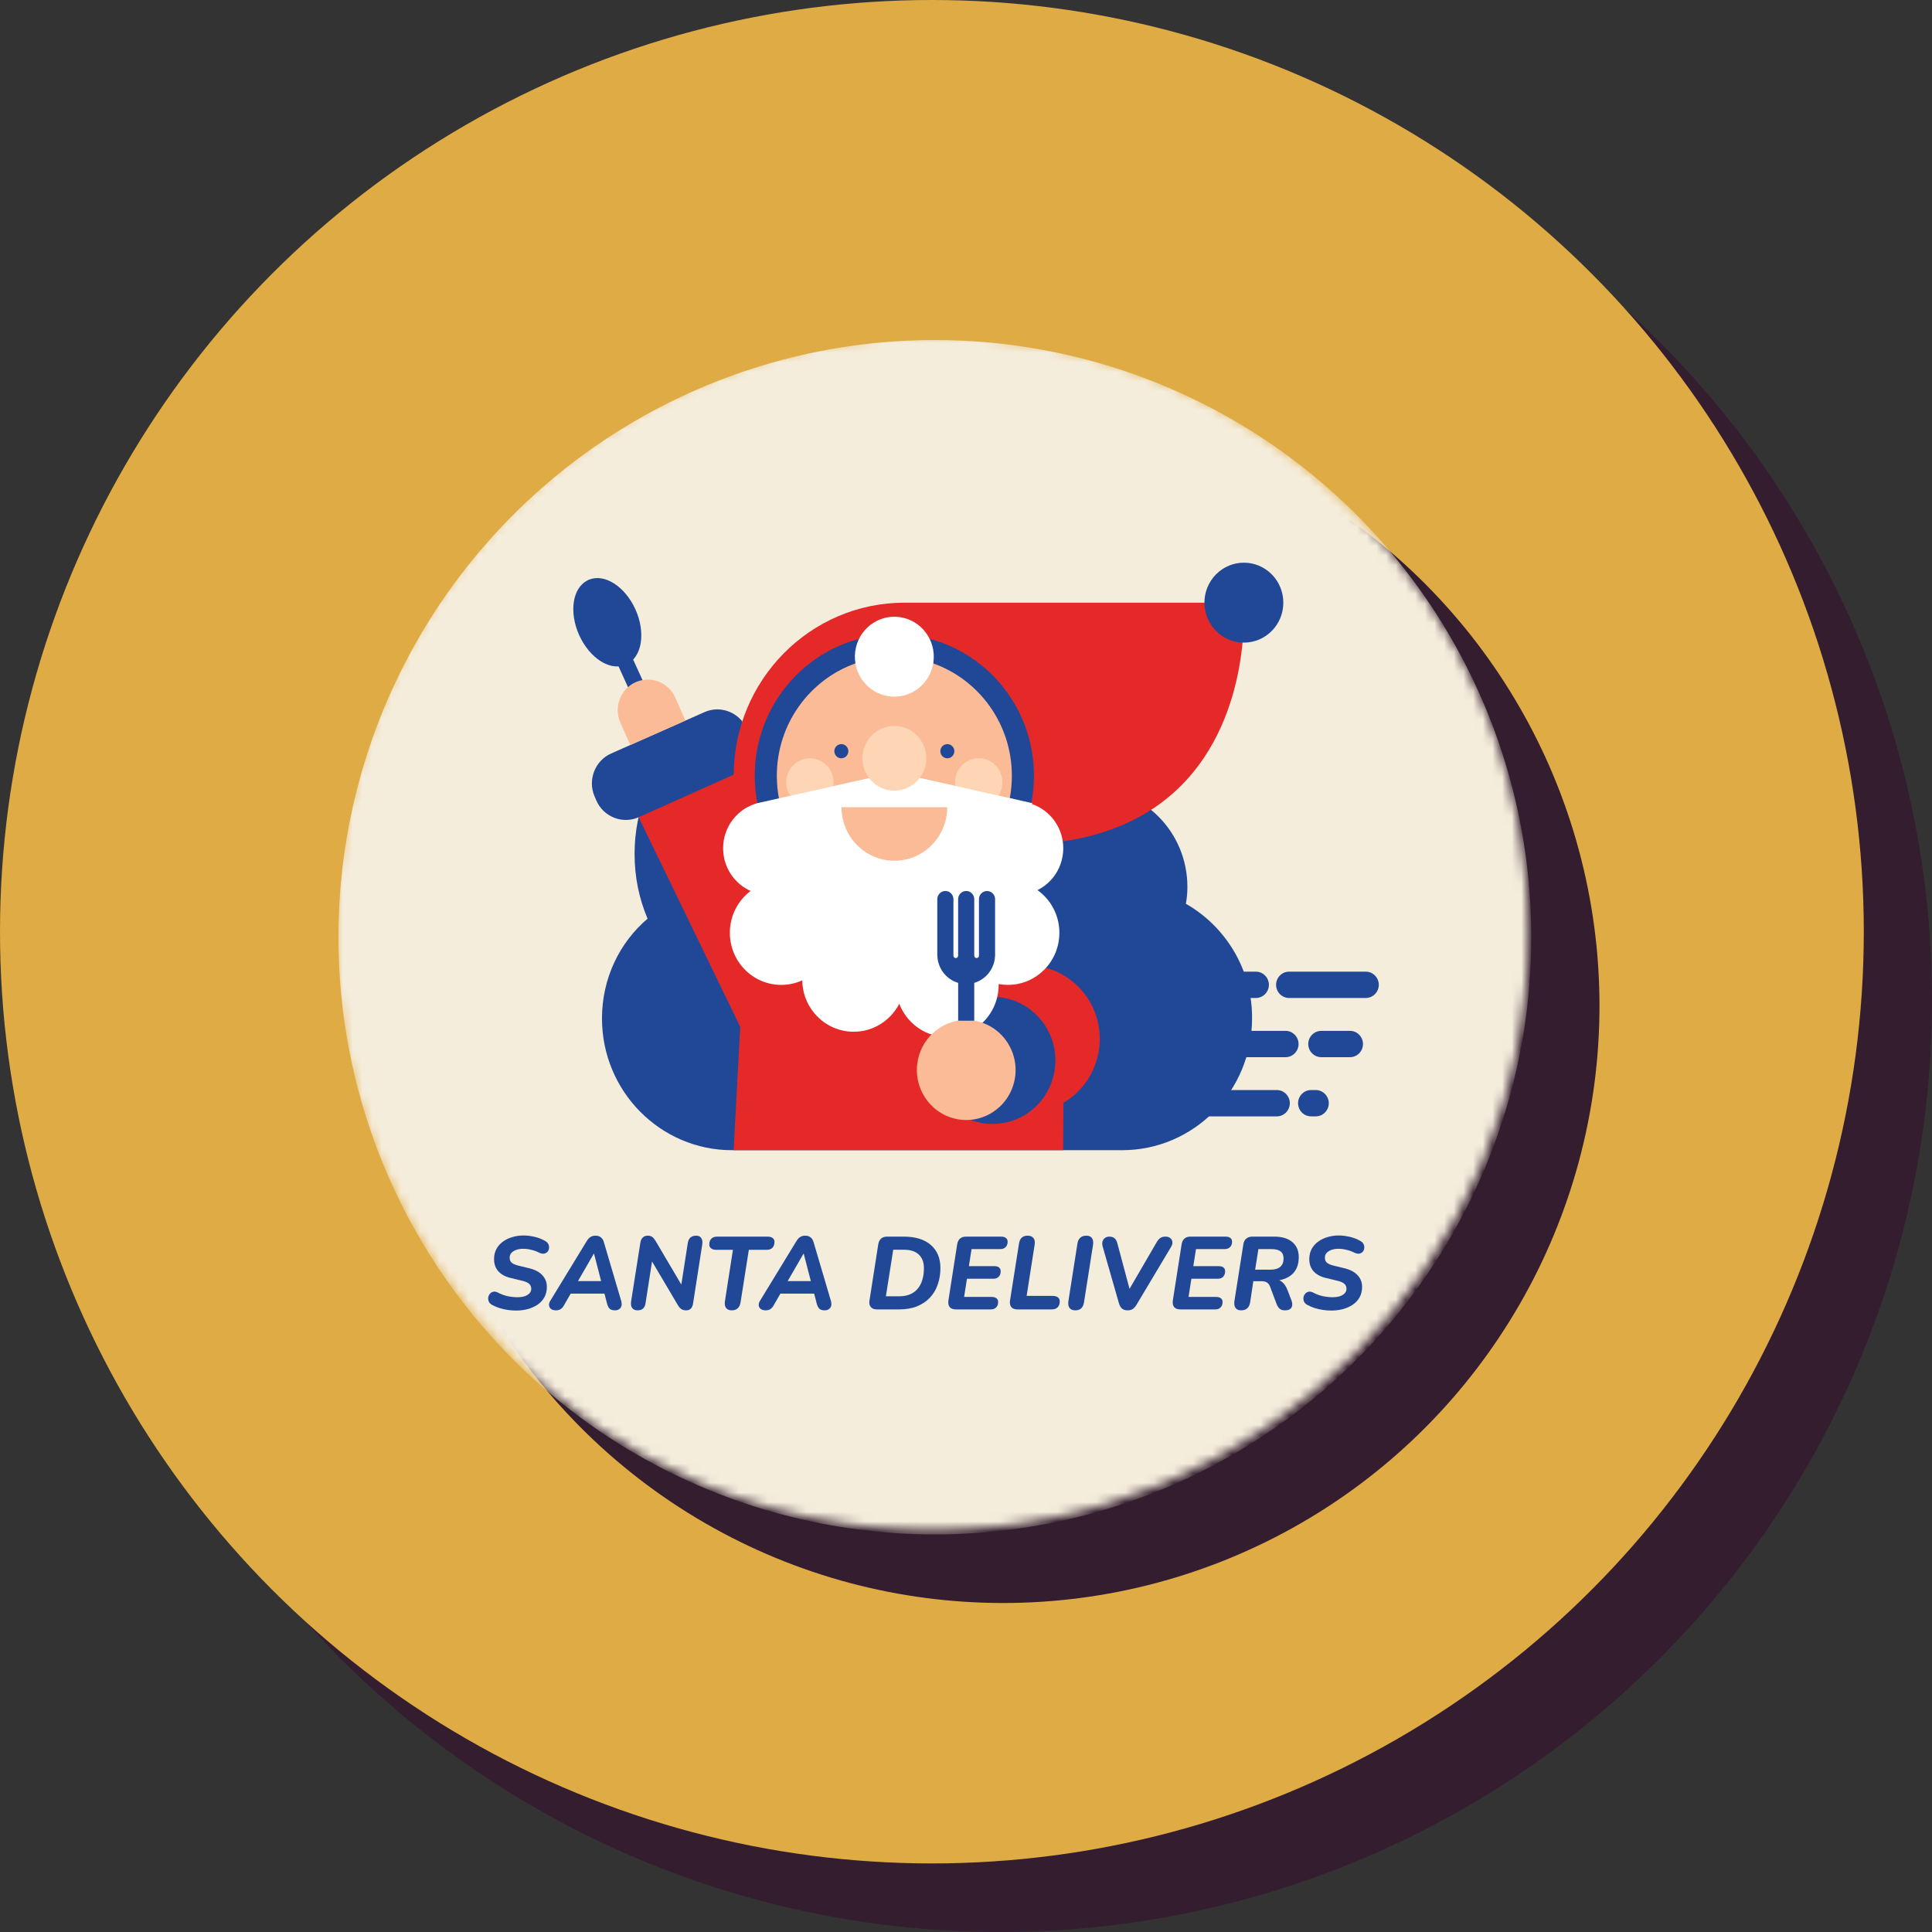 <svg width="200" height="200" viewBox="0 0 200 200" fill="none" xmlns="http://www.w3.org/2000/svg">
<rect x="0" y="0" width="200" height="200" fill="#333333" stroke="none"/>
<ellipse cx="103.53" cy="103.549" rx="96.47" ry="96.451" fill="#331D2E"/>
<ellipse cx="96.47" cy="96.451" rx="96.47" ry="96.451" fill="#DFAB45"/>
<ellipse cx="103.837" cy="104.121" rx="61.741" ry="61.822" fill="#331D2E"/>
<mask id="mask0_1914_8626" style="mask-type:alpha" maskUnits="userSpaceOnUse" x="34" y="34" width="125" height="125">
<ellipse cx="96.469" cy="96.598" rx="61.741" ry="61.822" fill="#D9D9D9"/>
</mask>
<g mask="url(#mask0_1914_8626)">
<ellipse cx="96.777" cy="97.022" rx="61.741" ry="61.822" fill="#F5EDDC"/>
<path d="M53.424 135.668C53.136 135.668 52.847 135.647 52.559 135.604C52.271 135.561 51.986 135.497 51.704 135.411C51.43 135.319 51.173 135.208 50.934 135.08C50.773 134.987 50.66 134.873 50.597 134.738C50.54 134.595 50.523 134.453 50.544 134.31C50.565 134.168 50.621 134.043 50.713 133.936C50.804 133.822 50.92 133.751 51.061 133.722C51.202 133.687 51.363 133.715 51.546 133.808C51.87 133.979 52.207 134.104 52.559 134.182C52.918 134.253 53.255 134.289 53.572 134.289C54.022 134.289 54.37 134.207 54.616 134.043C54.87 133.879 54.996 133.669 54.996 133.412C54.996 133.206 54.922 133.035 54.775 132.899C54.627 132.764 54.381 132.657 54.036 132.579L52.844 132.29C52.323 132.169 51.908 131.944 51.599 131.616C51.297 131.289 51.145 130.864 51.145 130.344C51.145 129.959 51.223 129.617 51.377 129.318C51.539 129.011 51.761 128.755 52.042 128.548C52.33 128.334 52.657 128.174 53.023 128.067C53.396 127.953 53.786 127.896 54.194 127.896C54.546 127.896 54.926 127.942 55.334 128.035C55.749 128.128 56.132 128.281 56.484 128.495C56.624 128.58 56.723 128.691 56.779 128.826C56.835 128.954 56.853 129.09 56.832 129.232C56.818 129.368 56.765 129.485 56.674 129.585C56.589 129.685 56.47 129.749 56.315 129.778C56.167 129.799 55.988 129.76 55.777 129.66C55.545 129.539 55.285 129.446 54.996 129.382C54.715 129.311 54.441 129.275 54.173 129.275C53.892 129.275 53.642 129.314 53.424 129.393C53.213 129.471 53.048 129.578 52.928 129.713C52.816 129.849 52.76 130.009 52.76 130.195C52.76 130.408 52.826 130.579 52.96 130.708C53.101 130.829 53.308 130.925 53.582 130.996L54.764 131.285C55.369 131.428 55.826 131.666 56.136 132.001C56.452 132.336 56.61 132.739 56.61 133.209C56.61 133.623 56.526 133.983 56.357 134.289C56.188 134.595 55.953 134.852 55.65 135.059C55.355 135.258 55.014 135.411 54.627 135.518C54.247 135.618 53.846 135.668 53.424 135.668Z" fill="#204897"/>
<path d="M57.547 135.647C57.357 135.647 57.195 135.604 57.062 135.518C56.935 135.426 56.861 135.308 56.84 135.166C56.812 135.016 56.851 134.852 56.956 134.674L60.733 128.484C60.853 128.285 60.983 128.142 61.124 128.056C61.264 127.964 61.444 127.917 61.662 127.917C61.88 127.917 62.059 127.975 62.2 128.089C62.347 128.203 62.453 128.374 62.516 128.602L64.299 134.642C64.363 134.863 64.373 135.048 64.331 135.198C64.289 135.34 64.208 135.451 64.088 135.529C63.969 135.607 63.825 135.647 63.656 135.647C63.417 135.647 63.234 135.59 63.107 135.476C62.987 135.354 62.896 135.169 62.833 134.92L62.485 133.573L62.959 133.915H58.676L59.256 133.605L58.359 135.166C58.268 135.322 58.156 135.444 58.022 135.529C57.895 135.607 57.737 135.647 57.547 135.647ZM61.472 129.778L59.657 132.921L59.425 132.621H62.632L62.316 132.953L61.493 129.778H61.472Z" fill="#204897"/>
<path d="M65.997 135.647C65.758 135.647 65.575 135.568 65.448 135.411C65.329 135.248 65.29 135.02 65.332 134.727L66.293 128.623C66.335 128.388 66.419 128.213 66.546 128.099C66.679 127.978 66.845 127.917 67.042 127.917C67.253 127.917 67.411 127.96 67.516 128.046C67.629 128.124 67.742 128.256 67.854 128.441L70.755 133.359H70.471L71.198 128.687C71.241 128.424 71.332 128.231 71.473 128.11C71.621 127.982 71.821 127.917 72.074 127.917C72.313 127.917 72.486 127.999 72.591 128.163C72.704 128.32 72.739 128.541 72.697 128.826L71.747 134.93C71.712 135.166 71.635 135.344 71.515 135.465C71.395 135.586 71.237 135.647 71.04 135.647C70.829 135.647 70.66 135.604 70.534 135.518C70.407 135.433 70.288 135.297 70.175 135.112L67.274 130.205H67.559L66.831 134.877C66.796 135.134 66.711 135.326 66.577 135.454C66.444 135.583 66.25 135.647 65.997 135.647Z" fill="#204897"/>
<path d="M75.745 135.647C75.478 135.647 75.281 135.561 75.154 135.39C75.035 135.212 75 134.973 75.049 134.674L75.872 129.382H74.141C73.916 129.382 73.741 129.332 73.614 129.232C73.487 129.133 73.424 128.997 73.424 128.826C73.424 128.57 73.494 128.37 73.635 128.228C73.783 128.085 73.983 128.014 74.237 128.014H79.459C79.691 128.014 79.867 128.064 79.986 128.163C80.113 128.256 80.176 128.388 80.176 128.559C80.176 128.815 80.106 129.019 79.965 129.168C79.825 129.311 79.628 129.382 79.374 129.382H77.518L76.663 134.813C76.621 135.084 76.522 135.29 76.368 135.433C76.22 135.575 76.012 135.647 75.745 135.647Z" fill="#204897"/>
<path d="M79.256 135.647C79.066 135.647 78.904 135.604 78.77 135.518C78.644 135.426 78.57 135.308 78.549 135.166C78.521 135.016 78.559 134.852 78.665 134.674L82.442 128.484C82.561 128.285 82.692 128.142 82.832 128.056C82.973 127.964 83.152 127.917 83.37 127.917C83.588 127.917 83.768 127.975 83.908 128.089C84.056 128.203 84.162 128.374 84.225 128.602L86.008 134.642C86.071 134.863 86.082 135.048 86.04 135.198C85.997 135.34 85.916 135.451 85.797 135.529C85.677 135.607 85.533 135.647 85.364 135.647C85.125 135.647 84.942 135.59 84.816 135.476C84.696 135.354 84.605 135.169 84.541 134.92L84.193 133.573L84.668 133.915H80.385L80.965 133.605L80.068 135.166C79.977 135.322 79.864 135.444 79.73 135.529C79.604 135.607 79.445 135.647 79.256 135.647ZM83.18 129.778L81.366 132.921L81.134 132.621H84.341L84.024 132.953L83.201 129.778H83.18Z" fill="#204897"/>
<path d="M90.79 135.55C90.501 135.55 90.287 135.469 90.146 135.305C90.005 135.141 89.96 134.913 90.009 134.62L90.916 128.815C90.958 128.552 91.057 128.352 91.212 128.217C91.366 128.081 91.574 128.014 91.834 128.014H93.554C94.763 128.014 95.699 128.302 96.36 128.88C97.021 129.45 97.352 130.248 97.352 131.274C97.352 131.88 97.26 132.443 97.078 132.963C96.902 133.484 96.634 133.936 96.276 134.321C95.917 134.706 95.47 135.009 94.936 135.23C94.401 135.444 93.779 135.55 93.068 135.55H90.79ZM91.707 134.193H93.09C93.525 134.193 93.905 134.122 94.229 133.979C94.552 133.836 94.816 133.637 95.02 133.38C95.231 133.124 95.386 132.821 95.484 132.472C95.59 132.115 95.643 131.723 95.643 131.296C95.643 130.676 95.467 130.202 95.115 129.874C94.77 129.539 94.25 129.371 93.554 129.371H92.467L91.707 134.193Z" fill="#204897"/>
<path d="M98.97 135.55C98.668 135.55 98.45 135.472 98.316 135.315C98.183 135.151 98.137 134.92 98.179 134.62L99.086 128.815C99.129 128.552 99.227 128.352 99.382 128.217C99.537 128.081 99.744 128.014 100.004 128.014H103.634C103.852 128.014 104.017 128.06 104.129 128.153C104.249 128.238 104.309 128.366 104.309 128.538C104.309 128.78 104.238 128.969 104.098 129.104C103.964 129.24 103.781 129.307 103.549 129.307H100.574L100.3 131.071H102.927C103.145 131.071 103.31 131.117 103.423 131.21C103.535 131.303 103.591 131.431 103.591 131.595C103.591 131.837 103.521 132.03 103.38 132.172C103.247 132.308 103.067 132.375 102.842 132.375H100.099L99.804 134.257H102.652C102.87 134.257 103.036 134.303 103.148 134.396C103.268 134.481 103.328 134.61 103.328 134.781C103.328 135.023 103.257 135.212 103.117 135.347C102.983 135.483 102.8 135.55 102.568 135.55H98.97Z" fill="#204897"/>
<path d="M105.327 135.55C105.038 135.55 104.827 135.472 104.694 135.315C104.56 135.151 104.514 134.927 104.556 134.642L105.495 128.687C105.538 128.431 105.633 128.238 105.78 128.11C105.928 127.982 106.128 127.917 106.382 127.917C106.656 127.917 106.856 127.999 106.983 128.163C107.11 128.32 107.152 128.541 107.11 128.826L106.276 134.15H108.966C109.206 134.15 109.388 134.2 109.515 134.3C109.642 134.399 109.705 134.538 109.705 134.717C109.705 134.98 109.631 135.187 109.483 135.337C109.336 135.479 109.135 135.55 108.882 135.55H105.327Z" fill="#204897"/>
<path d="M111.311 135.647C111.03 135.647 110.829 135.561 110.71 135.39C110.59 135.212 110.555 134.97 110.604 134.663L111.533 128.751C111.575 128.473 111.673 128.267 111.828 128.131C111.983 127.989 112.194 127.917 112.461 127.917C112.735 127.917 112.929 128.003 113.041 128.174C113.161 128.345 113.196 128.587 113.147 128.901L112.218 134.802C112.176 135.08 112.081 135.29 111.934 135.433C111.786 135.575 111.578 135.647 111.311 135.647Z" fill="#204897"/>
<path d="M116.722 135.647C116.49 135.647 116.3 135.586 116.152 135.465C116.012 135.344 115.906 135.166 115.836 134.93L114.148 129.04C114.092 128.833 114.088 128.655 114.137 128.505C114.187 128.349 114.274 128.228 114.401 128.142C114.528 128.056 114.679 128.014 114.855 128.014C115.059 128.014 115.228 128.067 115.361 128.174C115.502 128.274 115.607 128.463 115.678 128.741L117.091 134.032H116.574L119.74 128.591C119.859 128.384 119.986 128.238 120.119 128.153C120.253 128.06 120.429 128.014 120.647 128.014C120.865 128.014 121.034 128.067 121.153 128.174C121.28 128.274 121.35 128.406 121.364 128.57C121.385 128.734 121.34 128.905 121.227 129.083L117.651 135.069C117.531 135.269 117.401 135.415 117.26 135.508C117.12 135.6 116.94 135.647 116.722 135.647Z" fill="#204897"/>
<path d="M122.204 135.55C121.901 135.55 121.683 135.472 121.55 135.315C121.416 135.151 121.37 134.92 121.412 134.62L122.32 128.815C122.362 128.552 122.46 128.352 122.615 128.217C122.77 128.081 122.977 128.014 123.238 128.014H126.867C127.085 128.014 127.25 128.06 127.363 128.153C127.482 128.238 127.542 128.366 127.542 128.538C127.542 128.78 127.472 128.969 127.331 129.104C127.198 129.24 127.015 129.307 126.783 129.307H123.807L123.533 131.071H126.16C126.378 131.071 126.543 131.117 126.656 131.21C126.768 131.303 126.825 131.431 126.825 131.595C126.825 131.837 126.754 132.03 126.614 132.172C126.48 132.308 126.301 132.375 126.076 132.375H123.333L123.037 134.257H125.886C126.104 134.257 126.269 134.303 126.382 134.396C126.501 134.481 126.561 134.61 126.561 134.781C126.561 135.023 126.491 135.212 126.35 135.347C126.216 135.483 126.033 135.55 125.801 135.55H122.204Z" fill="#204897"/>
<path d="M128.465 135.647C128.212 135.647 128.022 135.561 127.895 135.39C127.776 135.212 127.741 134.97 127.79 134.663L128.708 128.837C128.743 128.566 128.841 128.363 129.003 128.228C129.165 128.085 129.383 128.014 129.657 128.014H131.883C132.713 128.014 133.346 128.203 133.782 128.58C134.225 128.958 134.447 129.475 134.447 130.13C134.447 130.701 134.324 131.171 134.078 131.542C133.832 131.905 133.49 132.176 133.054 132.354C132.618 132.525 132.122 132.611 131.567 132.611V132.429H131.904C132.249 132.429 132.53 132.529 132.748 132.728C132.966 132.921 133.142 133.188 133.276 133.53L133.677 134.578C133.761 134.799 133.789 134.991 133.761 135.155C133.74 135.312 133.666 135.433 133.54 135.518C133.413 135.604 133.234 135.647 133.002 135.647C132.777 135.647 132.597 135.59 132.464 135.476C132.33 135.354 132.217 135.169 132.126 134.92L131.503 133.263C131.426 133.035 131.317 132.874 131.176 132.782C131.043 132.682 130.856 132.632 130.617 132.632H129.742L129.415 134.813C129.372 135.091 129.27 135.301 129.109 135.444C128.954 135.579 128.739 135.647 128.465 135.647ZM129.931 131.435H131.535C131.964 131.435 132.295 131.338 132.527 131.146C132.759 130.946 132.875 130.654 132.875 130.269C132.875 129.949 132.773 129.71 132.569 129.553C132.372 129.389 132.056 129.307 131.62 129.307H130.269L129.931 131.435Z" fill="#204897"/>
<path d="M137.816 135.668C137.528 135.668 137.24 135.647 136.951 135.604C136.663 135.561 136.378 135.497 136.097 135.411C135.822 135.319 135.566 135.208 135.326 135.08C135.165 134.987 135.052 134.873 134.989 134.738C134.933 134.595 134.915 134.453 134.936 134.31C134.957 134.168 135.013 134.043 135.105 133.936C135.196 133.822 135.312 133.751 135.453 133.722C135.594 133.687 135.756 133.715 135.938 133.808C136.262 133.979 136.6 134.104 136.951 134.182C137.31 134.253 137.648 134.289 137.964 134.289C138.414 134.289 138.762 134.207 139.009 134.043C139.262 133.879 139.388 133.669 139.388 133.412C139.388 133.206 139.314 133.035 139.167 132.899C139.019 132.764 138.773 132.657 138.428 132.579L137.236 132.29C136.716 132.169 136.301 131.944 135.991 131.616C135.689 131.289 135.537 130.864 135.537 130.344C135.537 129.959 135.615 129.617 135.77 129.318C135.931 129.011 136.153 128.755 136.434 128.548C136.723 128.334 137.05 128.174 137.415 128.067C137.788 127.953 138.179 127.896 138.587 127.896C138.938 127.896 139.318 127.942 139.726 128.035C140.141 128.128 140.524 128.281 140.876 128.495C141.017 128.58 141.115 128.691 141.171 128.826C141.228 128.954 141.245 129.09 141.224 129.232C141.21 129.368 141.157 129.485 141.066 129.585C140.981 129.685 140.862 129.749 140.707 129.778C140.559 129.799 140.38 129.76 140.169 129.66C139.937 129.539 139.677 129.446 139.388 129.382C139.107 129.311 138.833 129.275 138.565 129.275C138.284 129.275 138.034 129.314 137.816 129.393C137.605 129.471 137.44 129.578 137.32 129.713C137.208 129.849 137.152 130.009 137.152 130.195C137.152 130.408 137.218 130.579 137.352 130.708C137.493 130.829 137.7 130.925 137.975 130.996L139.156 131.285C139.761 131.428 140.218 131.666 140.528 132.001C140.844 132.336 141.003 132.739 141.003 133.209C141.003 133.623 140.918 133.983 140.749 134.289C140.581 134.595 140.345 134.852 140.042 135.059C139.747 135.258 139.406 135.411 139.019 135.518C138.639 135.618 138.238 135.668 137.816 135.668Z" fill="#204897"/>
<path d="M122.758 93.557C122.866 93.011 122.919 92.429 122.919 91.812C122.919 86.157 118.414 81.574 112.815 81.574C112.618 81.574 112.403 81.574 112.204 81.611C111.492 79.505 110.11 77.717 108.318 76.492H97.079C96.551 76.853 96.058 77.264 95.606 77.719C95.269 77.292 94.909 76.884 94.535 76.492H70.457C67.508 79.56 65.69 83.751 65.69 88.392C65.69 90.774 66.157 93.03 67.037 95.102C64.147 97.558 62.317 101.267 62.317 105.43C62.317 112.959 68.347 119.068 75.776 119.068H116.154C123.584 119.068 129.613 112.959 129.613 105.43C129.649 100.339 126.851 95.884 122.758 93.557Z" fill="#204897"/>
<path d="M65.544 68.28L66.612 70.622L65.1 71.336L64.032 68.987C63.43 69.02 62.798 68.832 62.202 68.458C61.322 67.907 60.512 66.969 59.967 65.774C59.423 64.577 59.244 63.344 59.403 62.308C59.551 61.321 60.017 60.508 60.773 60.104C60.805 60.084 60.839 60.064 60.877 60.045H60.879C60.913 60.027 60.951 60.014 60.987 60.003C61.781 59.683 62.695 59.853 63.533 60.379C64.413 60.928 65.223 61.863 65.769 63.059C66.312 64.256 66.491 65.488 66.332 66.525C66.224 67.226 65.958 67.837 65.544 68.28Z" fill="#204897"/>
<path d="M82.778 119.069H110.056L110.088 114.148L107.036 99.675L79.876 77.121L69.056 77.763L66.113 84.598L76.629 106.299L75.944 119.067H82.778V119.069Z" fill="#E52928"/>
<path d="M75.948 80.194L66.113 84.6C64.436 85.344 62.465 84.562 61.732 82.863L61.549 82.442C60.816 80.743 61.587 78.745 63.264 78.002L72.929 73.718C74.324 73.099 75.921 73.537 76.842 74.677L75.948 80.194Z" fill="#204897"/>
<path d="M76.383 84.271C76.1 82.997 75.95 81.673 75.95 80.313C75.95 70.413 83.869 62.389 93.639 62.389H124.688L128.632 66.513C128.012 72.967 124.841 84.939 110.016 87.101L76.383 84.271Z" fill="#E52928"/>
<path d="M101.586 89.271C106.627 84.164 106.627 75.884 101.586 70.777C96.546 65.67 88.374 65.67 83.334 70.777C78.294 75.884 78.294 84.164 83.334 89.271C88.374 94.379 96.546 94.379 101.586 89.271Z" fill="#FBBB96"/>
<path d="M81.815 82.374C81.548 81.977 81.391 81.495 81.391 80.979C81.391 79.609 82.486 78.5 83.837 78.5C85.189 78.5 86.284 79.609 86.284 80.979C86.284 81.116 86.273 81.25 86.251 81.38" fill="#FED6B6"/>
<path d="M103.347 82.365C103.611 81.969 103.764 81.492 103.764 80.979C103.764 79.609 102.669 78.5 101.318 78.5C99.966 78.5 98.871 79.609 98.871 80.979C98.871 81.107 98.88 81.231 98.899 81.354" fill="#FED6B6"/>
<path d="M131.654 65.313C133.248 63.697 133.248 61.077 131.654 59.461C130.059 57.845 127.473 57.845 125.879 59.461C124.284 61.077 124.284 63.697 125.879 65.313C127.473 66.928 130.059 66.928 131.654 65.313Z" fill="#204897"/>
<path d="M96.607 68.675C101.348 70.36 104.747 74.933 104.747 80.311C104.747 81.1 104.673 81.872 104.534 82.619L106.749 83.216C106.935 82.277 107.034 81.305 107.034 80.309C107.034 73.485 102.429 67.751 96.193 66.125L96.607 68.675Z" fill="#204897"/>
<path d="M88.555 68.675C83.816 70.36 80.417 74.933 80.417 80.31C80.417 81.162 80.502 81.993 80.665 82.795L78.424 83.262C78.231 82.308 78.13 81.321 78.13 80.31C78.13 73.503 82.714 67.78 88.926 66.14L88.555 68.675Z" fill="#204897"/>
<path d="M96.557 68.922C97.07 66.697 95.706 64.472 93.51 63.952C91.314 63.432 89.117 64.814 88.604 67.04C88.091 69.265 89.456 71.49 91.652 72.01C93.848 72.53 96.044 71.148 96.557 68.922Z" fill="white"/>
<path d="M98.794 77.764C98.794 78.168 98.469 78.498 98.07 78.498C97.67 78.498 97.345 78.168 97.345 77.764C97.345 77.359 97.67 77.03 98.07 77.03C98.471 77.03 98.794 77.359 98.794 77.764Z" fill="#204897"/>
<path d="M87.82 77.764C87.82 78.168 87.495 78.498 87.096 78.498C86.697 78.498 86.371 78.168 86.371 77.764C86.371 77.359 86.697 77.03 87.096 77.03C87.497 77.03 87.82 77.359 87.82 77.764Z" fill="#204897"/>
<path d="M65.246 77.121L64.218 74.798C63.516 73.207 64.218 71.339 65.788 70.627C67.359 69.915 69.202 70.627 69.904 72.218L70.954 74.593" fill="#FBBB96"/>
<path d="M108.279 100.192C111.486 101.062 113.848 104.027 113.848 107.552C113.848 111.759 110.481 115.17 106.329 115.17L100.967 99.811L108.279 100.192Z" fill="#E52928"/>
<path d="M100.46 115.924C101.175 116.199 101.951 116.349 102.762 116.349C106.347 116.349 109.252 113.405 109.252 109.772C109.252 106.301 106.598 103.458 103.232 103.212L98.102 108.218L100.46 115.924Z" fill="#204897"/>
<path d="M101.702 105.884C102.734 104.9 103.379 103.503 103.379 101.955L103.393 101.869C103.702 101.925 104.018 101.955 104.343 101.955C107.283 101.955 109.666 99.54 109.666 96.561C109.666 94.699 108.736 93.057 107.319 92.088L107.357 92.167C108.962 91.391 110.069 89.73 110.069 87.809C110.069 85.682 108.712 83.877 106.828 83.234L106.859 83.143L95.295 80.546H89.966L78.403 83.143C76.362 83.688 74.857 85.572 74.857 87.811C74.857 89.811 76.057 91.526 77.768 92.26L77.732 92.211C76.411 93.192 75.553 94.776 75.553 96.563C75.553 99.541 77.936 101.956 80.876 101.956C81.66 101.956 82.406 101.784 83.077 101.475L83.05 101.413C83.05 104.391 85.433 106.806 88.373 106.806C90.423 106.806 92.205 105.631 93.094 103.908H93.092C93.672 105.419 94.903 106.599 96.435 107.094L101.702 105.884Z" fill="white"/>
<path d="M105.016 111.866C105.615 109.073 103.866 106.316 101.11 105.709C98.353 105.101 95.632 106.873 95.033 109.667C94.433 112.46 96.182 115.217 98.939 115.824C101.696 116.432 104.416 114.66 105.016 111.866Z" fill="#FBBB96"/>
<path d="M100.854 105.664V101.746C102.056 101.393 102.945 100.296 103.004 98.978C103.006 98.954 103.011 98.93 103.011 98.904V93.082C103.011 92.616 102.637 92.237 102.177 92.237C101.716 92.237 101.342 92.616 101.342 93.082V98.502V98.904V98.908V98.932C101.342 99.069 101.233 99.179 101.098 99.179C100.962 99.179 100.854 99.069 100.854 98.932V98.903V98.502V93.081C100.854 92.614 100.48 92.235 100.019 92.235C99.558 92.235 99.184 92.614 99.184 93.081V98.5V98.903L99.186 98.912V98.932C99.186 99.069 99.076 99.179 98.942 99.179C98.807 99.179 98.698 99.069 98.698 98.932V98.502V93.081C98.698 92.614 98.324 92.235 97.864 92.235C97.403 92.235 97.029 92.614 97.029 93.081V98.903C97.029 98.927 97.034 98.95 97.036 98.974C97.096 100.292 97.983 101.391 99.186 101.744V105.662" fill="#204897"/>
<path d="M92.584 81.848C94.41 81.848 95.89 80.348 95.89 78.498C95.89 76.647 94.41 75.147 92.584 75.147C90.758 75.147 89.277 76.647 89.277 78.498C89.277 80.348 90.758 81.848 92.584 81.848Z" fill="#FED6B6"/>
<path d="M98.057 83.56C98.057 86.621 95.607 89.103 92.585 89.103C89.564 89.103 87.114 86.621 87.114 83.56H98.057Z" fill="#FBBB96"/>
<path d="M130.011 103.31H127.968C127.229 103.31 126.623 102.697 126.623 101.948C126.623 101.199 127.229 100.586 127.968 100.586H130.011C130.75 100.586 131.355 101.199 131.355 101.948C131.355 102.697 130.75 103.31 130.011 103.31Z" fill="#204897"/>
<path d="M136.211 115.566H135.719C134.98 115.566 134.375 114.953 134.375 114.204C134.375 113.455 134.98 112.842 135.719 112.842H136.211C136.95 112.842 137.555 113.455 137.555 114.204C137.557 114.953 136.951 115.566 136.211 115.566Z" fill="#204897"/>
<path d="M139.752 109.439H136.776C136.037 109.439 135.431 108.825 135.431 108.076C135.431 107.328 136.037 106.714 136.776 106.714H139.752C140.491 106.714 141.096 107.328 141.096 108.076C141.096 108.825 140.491 109.439 139.752 109.439Z" fill="#204897"/>
<path d="M141.388 103.31H133.443C132.704 103.31 132.099 102.697 132.099 101.948C132.099 101.199 132.704 100.586 133.443 100.586H141.388C142.127 100.586 142.732 101.199 142.732 101.948C142.732 102.697 142.127 103.31 141.388 103.31Z" fill="#204897"/>
<path d="M133.081 109.439H127.621C126.882 109.439 126.277 108.825 126.277 108.076C126.277 107.328 126.882 106.714 127.621 106.714H133.081C133.82 106.714 134.426 107.328 134.426 108.076C134.426 108.825 133.822 109.439 133.081 109.439Z" fill="#204897"/>
<path d="M132.178 115.566H118.023C117.284 115.566 116.679 114.953 116.679 114.204C116.679 113.455 117.284 112.842 118.023 112.842H132.178C132.917 112.842 133.522 113.455 133.522 114.204C133.522 114.953 132.917 115.566 132.178 115.566Z" fill="#204897"/>
</g>
</svg>
